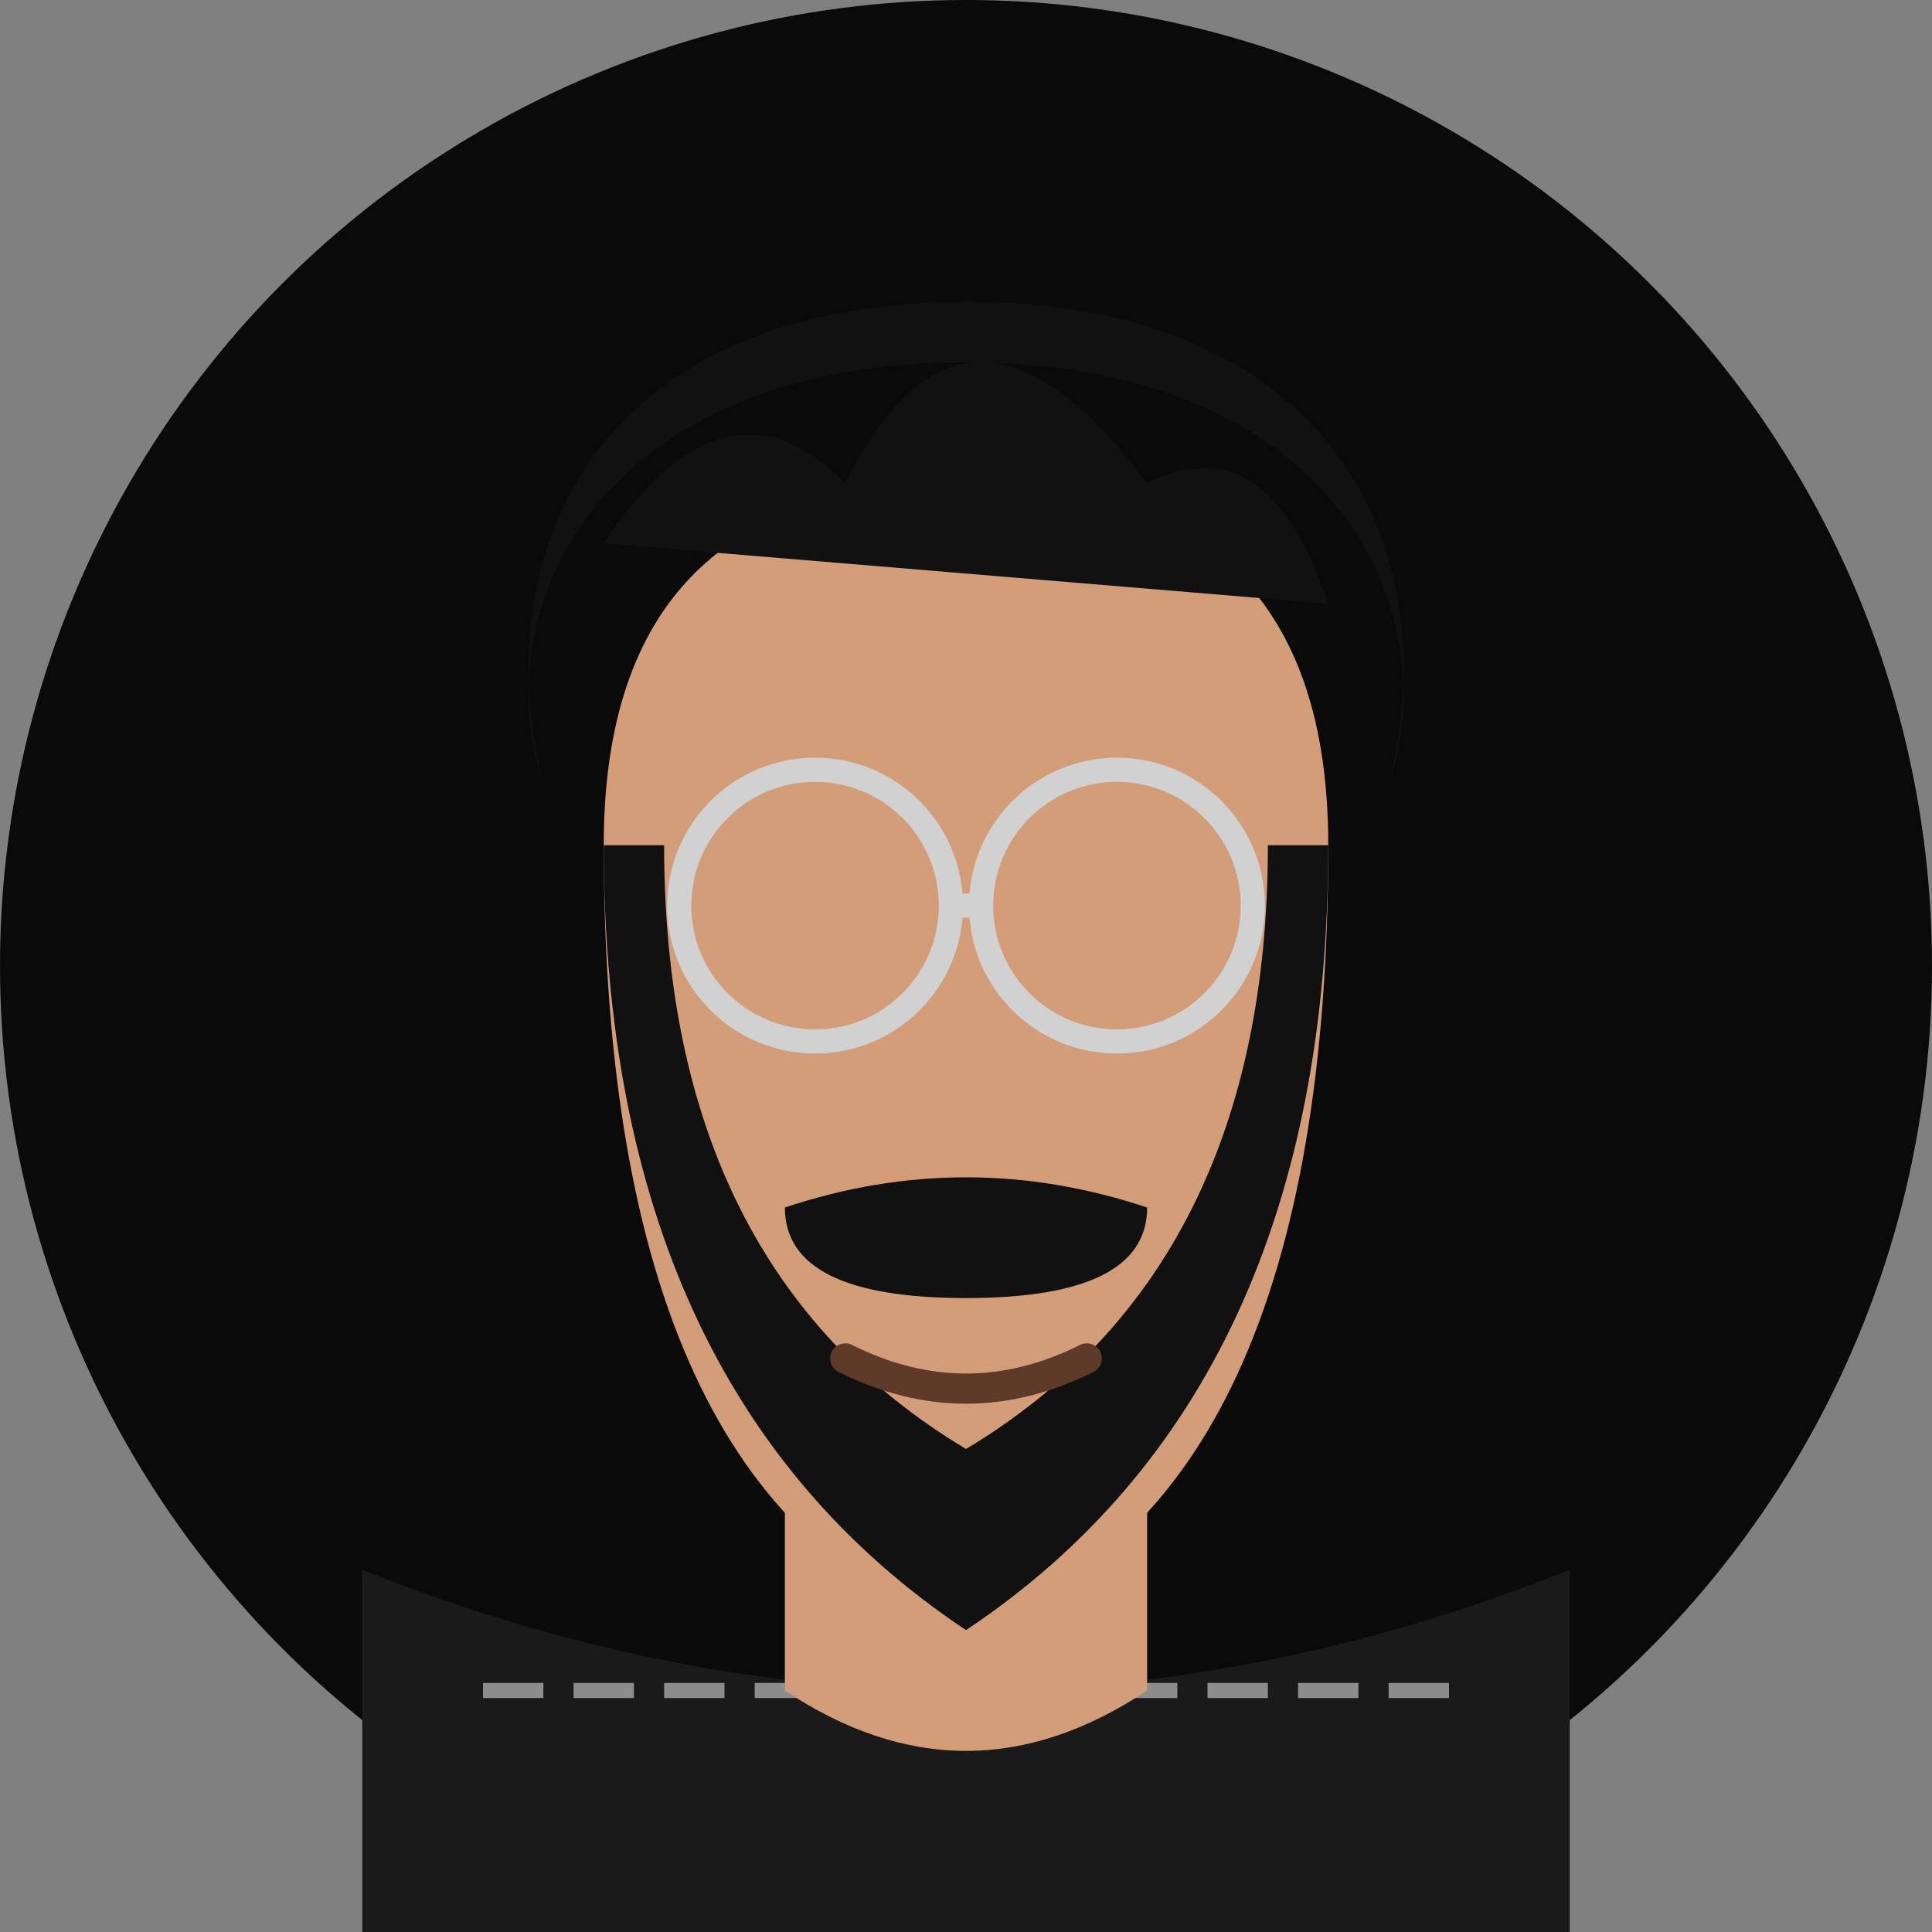 <svg width="512" height="512" viewBox="0 0 64 64" xmlns="http://www.w3.org/2000/svg">
  <rect x="0" y="0" width="64" height="64" fill="#808080" stroke="none"/>
  <circle cx="32" cy="32" r="32" fill="#0a0a0a"/>
  <path d="M12 52 Q32 60 52 52 V64 H12 Z" fill="#1a1a1a"/>
  <path d="M16 56 L48 56" stroke="#ffffff" stroke-width="0.5" opacity="0.5" stroke-dasharray="2,1"/>
  <path d="M20 28 Q20 50 32 54 Q44 50 44 28 Q44 16 32 16 Q20 16 20 28" fill="#d29d78"/>
  <path d="M26 50 L26 56 Q32 60 38 56 L38 50" fill="#d29d78"/>
  <path d="M20 28 Q20 46 32 54 Q44 46 44 28 L42 28 Q42 42 32 48 Q22 42 22 28 Z" fill="#111111"/>
  <path d="M26 40 Q32 38 38 40 Q38 43 32 43 Q26 43 26 40" fill="#111111"/>
  <path d="M28 45 Q32 47 36 45" stroke="#5e3a28" stroke-width="1" fill="none" stroke-linecap="round"/>
  <g stroke="#d1d1d1" stroke-width="0.8" fill="none">
    <circle cx="27" cy="30" r="4.5"/>
    <circle cx="37" cy="30" r="4.5"/>
    <line x1="31.5" y1="30" x2="32.5" y2="30"/>
  </g>
  <path d="M18 26 C16 18 20 10 32 10 C44 10 48 18 46 26 C48 20 44 12 32 12 C20 12 16 20 18 26 Z" fill="#111111"/>
  <path d="M20 18 Q24 12 28 16 Q32 8 38 16 Q42 14 44 20" fill="#111111"/>
</svg>

